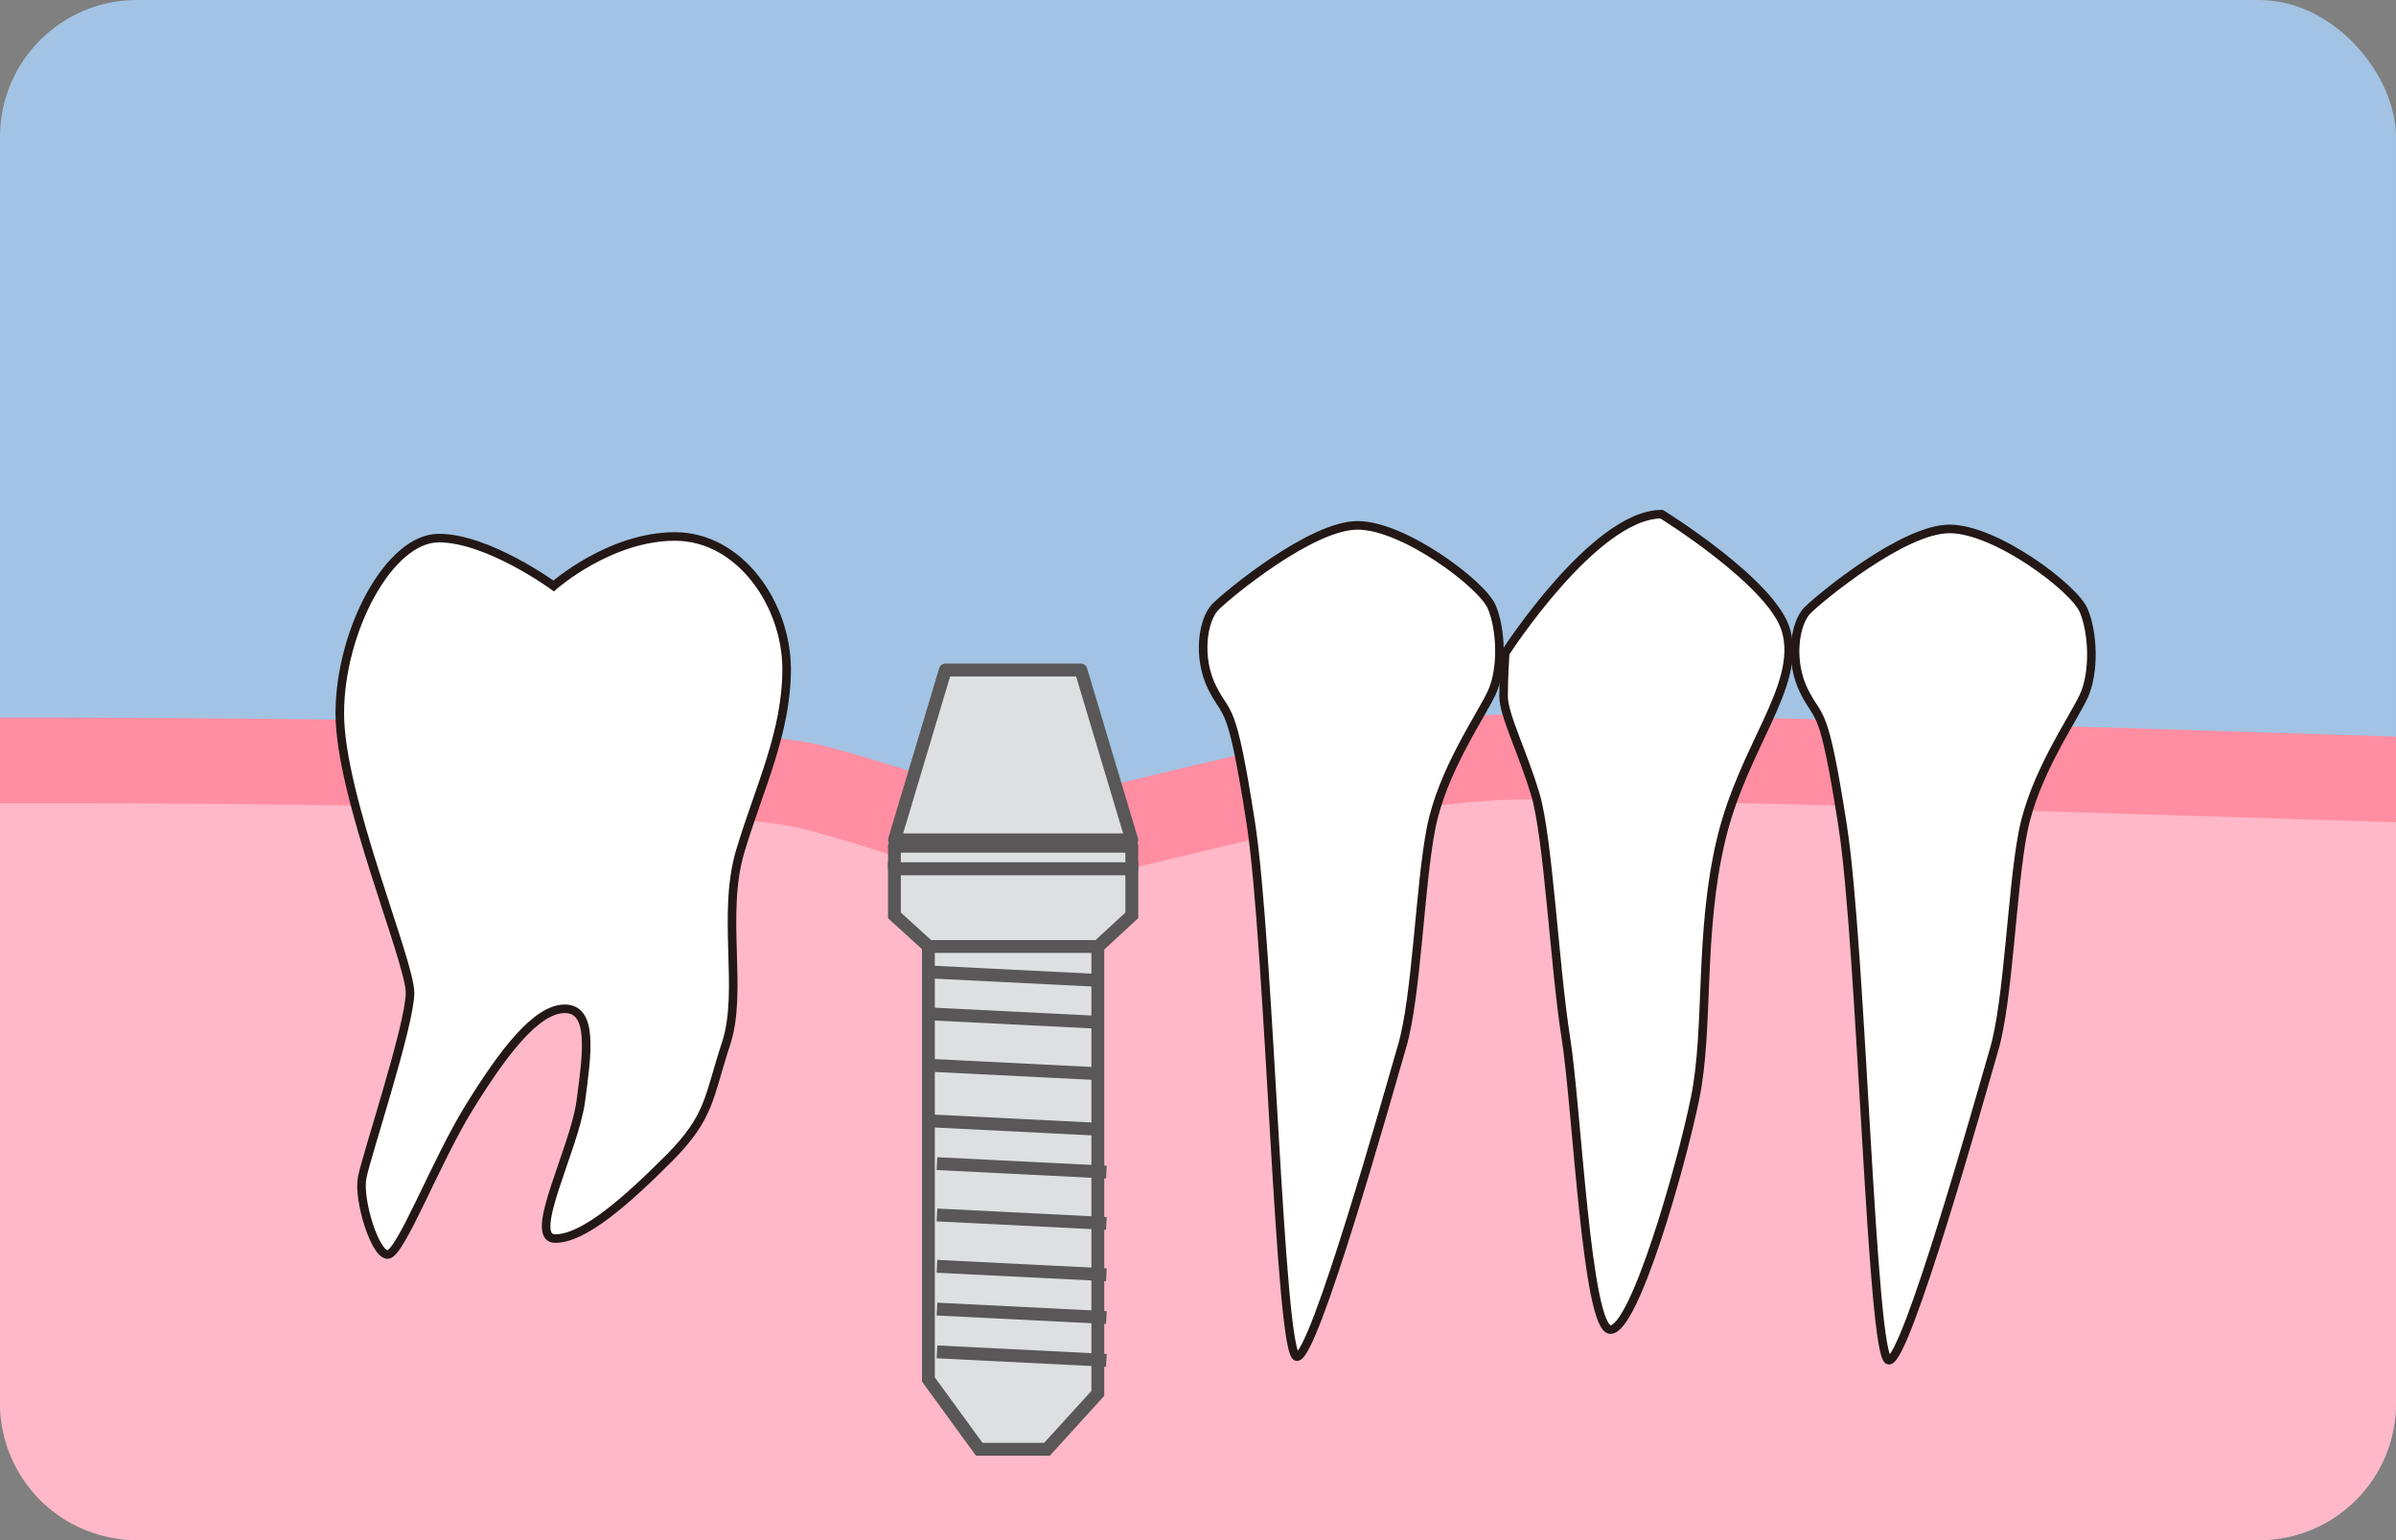 <?xml version="1.0" encoding="utf-8"?>
<svg xmlns="http://www.w3.org/2000/svg" width="280" height="180" viewBox="0 0 280 180">
  <rect x="0" y="0" width="280" height="180" fill="#808080" stroke="none"/>
  <defs>
    <style>
      .cls-1 {
        fill: #a2c3e3;
      }

      .cls-2 {
        fill: #ffb8c8;
      }

      .cls-3 {
        fill: #ff8ea2;
      }

      .cls-4 {
        fill: #fff;
        stroke: #231815;
      }

      .cls-5, .cls-7 {
        fill: #dddfe1;
      }

      .cls-5, .cls-6, .cls-7 {
        stroke: #595757;
        stroke-width: 1.5px;
      }

      .cls-6 {
        fill: none;
      }

      .cls-7 {
        stroke-linejoin: round;
      }
    </style>
  </defs>
  <title>inplantstep04_1</title>
  <g id="レイヤー_1" data-name="レイヤー 1">
    <rect class="cls-1" width="280" height="180" rx="16" ry="16"/>
    <path class="cls-2" d="M16,180H264a16,16,0,0,0,16-16V93.434L175.753,90.062l-57.516,10.424L95.554,94.131,0,91.185V164A16,16,0,0,0,16,180Z"/>
    <path class="cls-3" d="M280,86.087c-28.578-.921-84.837-2.664-101.095-2.664-14.424,0-31.57,4.136-44.089,7.155-5.926,1.429-12.053,2.907-14.093,2.907-3.834,0-7.356-1.124-12.686-2.824-3.138-1-7.042-2.248-11.872-3.519C84.051,83.955,18.343,83.845,0,83.876v10c34.285-.074,84.85.63,93.62,2.938,4.581,1.2,8.191,2.357,11.377,3.374,5.774,1.843,10.335,3.3,15.726,3.3,3.079,0,8-1.151,16.438-3.186,12.031-2.9,28.509-6.876,41.744-6.876,15.955,0,72.673,1.757,101.1,2.671Z"/>
    <path class="cls-4" d="M39.709,83.4c0-9.7,5.782-20.512,11.562-20.512S64.7,68.482,64.7,68.482,71.226,62.7,78.872,62.7,91.926,70.719,91.926,78.18s-3.169,13.8-5.407,21.26S86.886,115.822,84.84,122s-1.773,8.488-6.715,13.429-9.883,9.325-13.24,9.325,2.237-10.443,2.984-16.039S69.361,117.9,66,117.9s-7.274,5.222-11.19,11.563S46.8,146.623,45.3,146.623s-3.456-6.416-2.984-8.953,5.6-17.9,5.6-21.633S39.709,93.1,39.709,83.4Z"/>
    <path class="cls-4" d="M141.681,80.42c1.8,3.566,2.236,1.307,4.475,15.666s3.358,62.475,5.409,62.475,10.629-30.586,12.308-36.366,2.05-18.647,3.356-25.362,5.782-13.055,7.088-15.853,1.119-7.458,0-10.07S164.059,61.4,158.651,61.4s-15.106,8.019-16.6,9.511S139.878,76.853,141.681,80.42Z"/>
    <path class="cls-4" d="M175.9,76.318s10.443-16.224,18.276-16.224c0,0,12.977,8.017,14.547,13.613,1.818,6.481-4.989,13.458-7.6,24.445s-1.354,21.992-3.033,30.2-7.086,27.041-9.884,27.041-3.916-25.922-5.221-34.127-2.051-23.313-3.543-28.348-3.731-9.325-3.731-11.563S175.9,76.318,175.9,76.318Z"/>
    <path class="cls-4" d="M210.857,80.836c1.8,3.566,2.236,1.306,4.475,15.666s3.358,62.475,5.409,62.475,10.63-30.586,12.308-36.367,2.051-18.647,3.357-25.362,5.781-13.055,7.087-15.851,1.12-7.459,0-10.071-10.258-9.511-15.665-9.511-15.106,8.019-16.6,9.511S209.055,77.27,210.857,80.836Z"/>
  </g>
  <g id="レイヤー_2" data-name="レイヤー 2">
    <polygon class="cls-5" points="128.321 110.62 132.264 106.982 132.264 101.526 104.524 101.526 104.524 106.982 108.52 110.62 128.321 110.62"/>
    <polygon class="cls-5" points="128.294 162.848 122.355 169.378 114.433 169.378 108.494 161.218 108.494 110.62 128.294 110.62 128.294 162.848"/>
    <line class="cls-6" x1="108.494" y1="113.59" x2="128.294" y2="114.58"/>
    <line class="cls-6" x1="108.494" y1="118.487" x2="128.294" y2="119.477"/>
    <line class="cls-6" x1="108.494" y1="124.496" x2="128.294" y2="125.486"/>
    <line class="cls-6" x1="108.494" y1="130.986" x2="128.294" y2="131.978"/>
    <line class="cls-6" x1="109.494" y1="135.996" x2="129.294" y2="136.987"/>
    <line class="cls-6" x1="109.494" y1="141.996" x2="129.294" y2="142.987"/>
    <line class="cls-6" x1="109.494" y1="147.996" x2="129.294" y2="148.987"/>
    <line class="cls-6" x1="109.494" y1="152.996" x2="129.294" y2="153.987"/>
    <line class="cls-6" x1="109.494" y1="157.996" x2="129.294" y2="158.987"/>
    <rect class="cls-7" x="104.524" y="98.904" width="27.739" height="2.622"/>
    <polygon class="cls-7" points="104.533 98.15 110.474 78.309 126.315 78.309 132.255 98.15 104.533 98.15"/>
  </g>
</svg>
